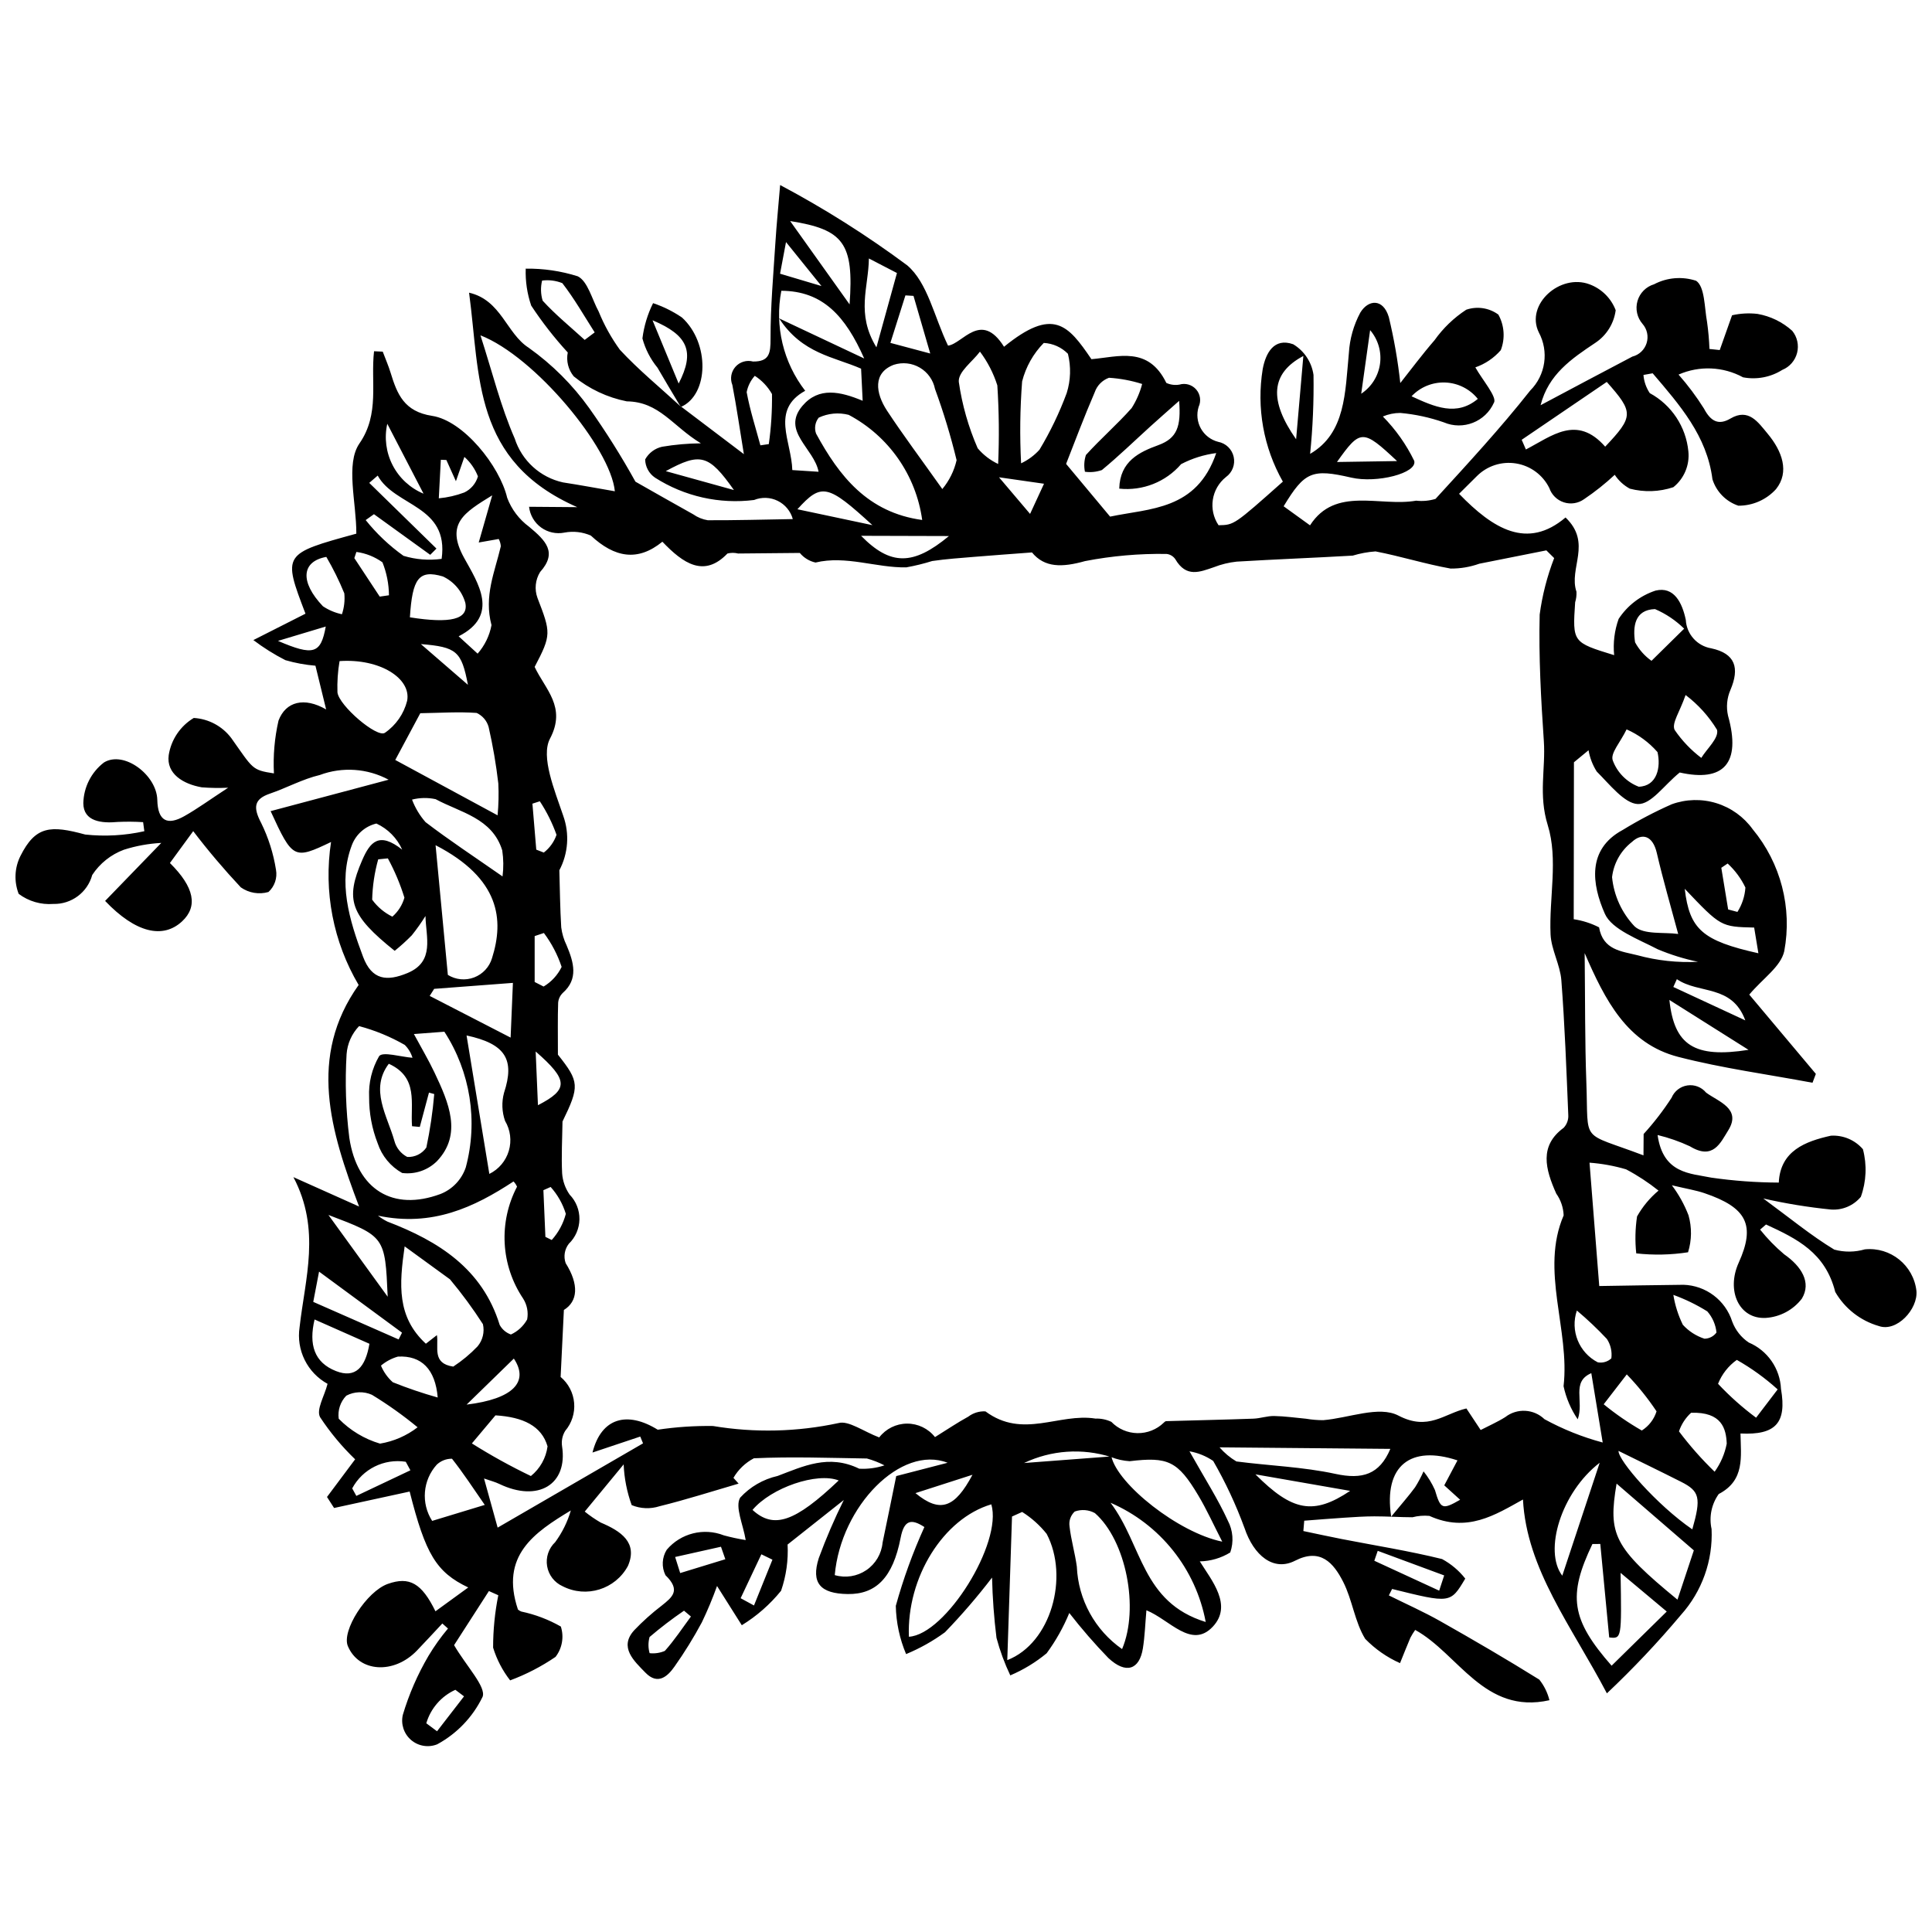 <?xml version="1.0" encoding="UTF-8"?>
<!-- Uploaded to: SVG Repo, www.svgrepo.com, Generator: SVG Repo Mixer Tools -->
<svg width="800px" height="800px" version="1.1" viewBox="144 144 512 512" xmlns="http://www.w3.org/2000/svg">
 <defs>
  <clipPath id="a">
   <path d="m148.09 193h503.81v414h-503.81z"/>
  </clipPath>
 </defs>
 <g clip-path="url(#a)">
  <path d="m324.55 251.79c5.336 4.043 10.676 8.086 16.582 12.562-1.121-6.812-1.945-12.598-3.055-18.355-0.656-1.625-0.336-3.477 0.82-4.789 1.16-1.309 2.961-1.852 4.652-1.402 4.375 0.055 4.66-2.246 4.652-6.019-0.02-8.543 0.75-17.027 1.289-25.52 0.309-4.879 0.797-9.73 1.254-15.234h-0.004c11.746 6.238 23.004 13.352 33.68 21.285 5.43 4.621 7.121 13.602 10.816 21.277 3.836-0.438 8.75-9.414 14.84 0.301 13.02-10.586 16.969-5.828 23.16 3.293 7.18-0.621 15.074-3.516 19.855 6.293l-0.004-0.004c1.082 0.496 2.289 0.652 3.461 0.449 1.613-0.484 3.359 0.027 4.461 1.301 1.102 1.273 1.352 3.078 0.637 4.602-0.594 1.914-0.375 3.984 0.598 5.731 0.973 1.75 2.621 3.019 4.559 3.523 2.051 0.375 3.676 1.941 4.133 3.973 0.453 2.035-0.348 4.144-2.039 5.359-3.887 3.098-4.742 8.656-1.969 12.777 4.125-0.07 4.125-0.07 17.043-11.555-5.133-9.047-7.016-19.574-5.34-29.84 0.797-4.242 3-8.375 8.078-6.566 2.93 1.758 4.91 4.75 5.383 8.133 0.105 6.984-0.191 13.965-0.898 20.914 9.422-5.465 9.27-16.281 10.27-26.707 0.219-3.746 1.25-7.402 3.019-10.711 2.102-3.481 6.031-3.856 7.555 1.141v-0.004c1.391 5.766 2.41 11.617 3.051 17.512 2.789-3.516 5.789-7.559 9.078-11.352 2.269-3.195 5.121-5.938 8.402-8.078 2.879-0.984 6.055-0.504 8.512 1.293 1.598 2.894 1.832 6.344 0.641 9.426-1.812 2.082-4.137 3.656-6.742 4.559 1.828 3.285 5.824 7.887 4.93 9.348-2.258 5.078-8.176 7.406-13.285 5.223-3.731-1.305-7.606-2.141-11.539-2.492-1.586 0-3.156 0.32-4.617 0.941 3.394 3.438 6.199 7.406 8.312 11.75 0.887 3.273-9.938 6.004-16.695 4.445-10.375-2.398-12.355-1.582-17.91 7.598l6.992 5.051c6.711-10.438 18.52-4.844 28.121-6.535l-0.004-0.004c1.727 0.199 3.477 0.039 5.141-0.469 8.582-9.387 17.234-18.746 25.102-28.723 4.082-4.082 4.996-10.355 2.254-15.434-3.57-7.356 5.621-15.637 13.453-12.711 3.195 1.184 5.723 3.688 6.938 6.867-0.461 3.523-2.426 6.676-5.391 8.641-6.359 4.242-12.438 8.387-14.512 16.531 8.258-4.379 16.254-8.668 24.305-12.875v-0.004c1.801-0.445 3.238-1.801 3.793-3.57 0.555-1.773 0.145-3.703-1.078-5.098-1.449-1.672-1.953-3.961-1.336-6.082 0.617-2.121 2.269-3.785 4.387-4.418 3.438-1.812 7.465-2.144 11.156-0.926 2.324 1.586 2.18 7.094 2.887 10.895 0.336 2.379 0.547 4.773 0.641 7.172l2.723 0.289 3.262-9.215c2.215-0.504 4.5-0.629 6.754-0.363 3.422 0.598 6.606 2.148 9.188 4.473 1.336 1.633 1.816 3.801 1.297 5.848-0.52 2.043-1.977 3.723-3.93 4.519-3.09 1.945-6.805 2.648-10.391 1.965-5.281-2.875-11.594-3.141-17.098-0.723 2.481 2.809 4.731 5.816 6.727 8.992 1.875 3.566 3.996 4.445 7.035 2.652 4.824-2.84 7.328 0.996 9.852 4.023 3.848 4.617 5.856 10.133 2.223 14.676v0.004c-2.555 2.816-6.188 4.418-9.992 4.398-3.273-1.102-5.82-3.699-6.859-6.996-1.457-11.516-8.684-19.699-15.844-28.094l-2.441 0.438v0.004c0.137 1.723 0.715 3.379 1.676 4.816 5.762 3.121 9.598 8.906 10.227 15.43 0.375 3.637-1.125 7.211-3.977 9.496-3.727 1.25-7.734 1.383-11.539 0.391-1.617-0.875-2.988-2.137-3.996-3.676-2.539 2.367-5.262 4.531-8.141 6.469-1.551 1.105-3.527 1.414-5.34 0.832-1.809-0.582-3.238-1.988-3.856-3.785-1.707-3.469-4.988-5.898-8.805-6.519-3.816-0.625-7.695 0.633-10.422 3.379-1.812 1.82-3.644 3.621-4.691 4.66 9.066 9.352 18.082 14.855 28.215 6.277 7.117 6.809 0.773 13.426 2.894 19.676 0.051 0.945-0.066 1.891-0.348 2.797-0.707 10.621-0.699 10.621 10.336 14.012-0.316-3.25 0.086-6.531 1.188-9.605 2.316-3.539 5.766-6.184 9.785-7.504 4.871-1.172 7.051 3.164 8.016 7.762 0.203 3.785 3.016 6.922 6.754 7.539 6.375 1.371 7.555 5.191 5.074 11.027-0.934 2.144-1.156 4.531-0.641 6.812 3.566 12.715-1.23 17.668-12.801 15.066-4.258 3.457-7.555 8.492-11.109 8.359-3.527-0.129-7.512-5.262-10.875-8.609v0.004c-1.094-1.723-1.832-3.644-2.176-5.652l-3.871 3.188c-0.02 14.223-0.039 28.445-0.059 41.594 2.34 0.348 4.609 1.074 6.719 2.152 1.047 6.035 5.945 6.336 10.133 7.383 5.231 1.43 10.66 2.019 16.078 1.746-3.656-0.766-7.231-1.875-10.676-3.32-5.043-2.644-12.148-5.223-13.996-9.395-3.461-7.816-4.773-17.066 4.656-22.184v0.004c4.199-2.574 8.562-4.867 13.07-6.856 3.805-1.379 7.961-1.477 11.828-0.285 3.871 1.195 7.246 3.621 9.613 6.906 7.457 8.996 10.523 20.848 8.367 32.332-0.941 4.121-5.594 7.129-9.27 11.496 5.008 5.961 11.328 13.484 17.648 21.008l-0.887 2.348c-11.859-2.227-23.836-3.828-35.551-6.844-13.582-3.496-19.41-15.016-24.832-27.512 0.145 12.285 0.043 23.328 0.453 34.398 0.609 16.336-1.805 12.766 15.137 19.203l0.039-5.652-0.004-0.004c2.731-2.996 5.207-6.211 7.41-9.613 0.727-1.746 2.312-2.984 4.184-3.266 1.867-0.281 3.75 0.438 4.957 1.895 3.199 2.394 9.473 4.219 5.883 9.996-2.09 3.359-4.031 7.984-10.172 4.238-2.746-1.277-5.613-2.277-8.559-2.988 1.453 10.316 8.73 10.152 14.254 11.297 5.918 0.852 11.887 1.289 17.863 1.309 0.398-8.441 7.074-10.93 13.809-12.426 3.234-0.195 6.371 1.129 8.488 3.582 1.102 4.164 0.91 8.566-0.551 12.621-1.941 2.336-4.894 3.59-7.926 3.363-6.031-0.605-12.02-1.586-17.93-2.93 7.09 5.215 12.695 9.844 18.824 13.555l-0.004-0.004c2.66 0.727 5.465 0.699 8.105-0.07 6.812-0.688 12.906 4.238 13.668 11.039 0.418 4.805-5.211 10.977-9.984 9.281-4.867-1.406-9-4.644-11.535-9.027-2.629-10.449-10.172-14.109-18.344-17.879l-1.566 1.355c1.902 2.383 4.035 4.574 6.367 6.539 4.598 3.199 7.277 7.469 4.699 11.75-2.301 3.008-5.793 4.871-9.574 5.113-7.07 0.375-10.523-7.207-7.168-14.625 4.488-9.926 2.219-14.605-9.074-18.434-2.277-0.773-4.66-1.145-8.637-2.09 1.832 2.434 3.316 5.109 4.41 7.949 0.914 3.211 0.871 6.617-0.121 9.805-4.543 0.703-9.156 0.801-13.727 0.293-0.348-3.258-0.277-6.547 0.211-9.789 1.469-2.609 3.398-4.93 5.691-6.848-2.68-2.144-5.559-4.031-8.598-5.637-3.156-0.93-6.406-1.52-9.688-1.762 0.859 10.879 1.742 22.078 2.578 32.688 7.68-0.117 14.98-0.254 22.289-0.328l-0.004-0.004c5.953 0.168 11.148 4.078 12.953 9.754 0.844 2.258 2.375 4.199 4.375 5.543 4.984 2.113 8.312 6.902 8.551 12.312 1.562 9.008-1.406 12.262-10.734 11.805 0.102 6.113 1.23 12.41-5.766 16.039h0.004c-1.922 2.684-2.609 6.059-1.898 9.281 0.383 8.348-2.527 16.512-8.102 22.738-6.141 7.309-12.699 14.258-19.641 20.805-9.418-17.926-21.262-32.883-22.242-51.371-7.457 4.144-14.785 8.855-24.797 4.344h-0.004c-1.5-0.141-3.016-0.02-4.477 0.359-3.359-0.008-6.742-0.242-10.102-0.238-2.656 0.004-5.301 0.184-7.941 0.355-3.555 0.23-7.098 0.527-10.645 0.797l-0.234 2.742c3.41 0.711 6.816 1.465 10.234 2.129 8.855 1.723 17.766 3.133 26.543 5.297v0.004c2.375 1.289 4.461 3.047 6.129 5.172-3.918 6.586-3.918 6.586-19.387 2.746l-0.859 1.711c4.562 2.266 9.227 4.336 13.66 6.844 8.824 4.988 17.59 10.102 26.203 15.465h0.004c1.277 1.605 2.195 3.473 2.688 5.465-17.289 3.871-24.094-12.305-35.578-18.629v0.004c-0.473 0.664-0.902 1.363-1.281 2.086-0.945 2.223-1.828 4.473-2.738 6.711-3.461-1.535-6.594-3.723-9.234-6.438-2.793-4.574-3.375-10.273-5.828-15.098-2.57-5.055-6.047-9.043-12.762-5.602-5.691 2.914-10.957-1.348-13.41-8.734h-0.004c-2.246-6.129-5.016-12.059-8.277-17.715-1.891-1.285-4.031-2.152-6.281-2.551 4.219 7.492 7.606 12.773 10.156 18.363 1.383 2.602 1.617 5.66 0.648 8.445-2.43 1.496-5.215 2.312-8.07 2.363 3.113 5.019 8.785 11.629 3.438 17.312-5.648 6.008-11.406-1.848-17.586-4.352-0.32 3.602-0.426 6.891-0.934 10.086-0.91 5.707-4.504 6.883-9.121 2.59v0.004c-3.676-3.797-7.141-7.789-10.383-11.961-1.559 3.789-3.574 7.371-6 10.672-2.914 2.41-6.16 4.383-9.637 5.859-1.52-3.195-2.742-6.523-3.656-9.941-0.66-5.305-1.051-10.637-1.176-15.977-3.875 5.062-8.039 9.902-12.473 14.488-3.191 2.336-6.652 4.277-10.309 5.789-1.711-4.047-2.637-8.387-2.727-12.781 1.98-7.148 4.512-14.137 7.578-20.891-3.496-2.281-5.383-1.879-6.297 2.856-2.043 10.555-6.535 15.012-14.027 14.902-7.238-0.102-9.773-2.906-7.66-9.531 1.93-5.246 4.144-10.387 6.629-15.391l-14.898 11.801c0.215 4.156-0.371 8.316-1.727 12.254-2.926 3.613-6.449 6.703-10.41 9.133-2.039-3.231-4.078-6.457-6.562-10.395-1.172 3.269-2.512 6.477-4.012 9.605-2.18 4.07-4.606 7.996-7.269 11.762-1.777 2.531-4.383 4.996-7.68 1.613-3.043-3.125-7.094-6.758-2.992-11.25v-0.004c2.258-2.363 4.695-4.547 7.293-6.531 2.82-2.25 5.129-4.055 0.992-8.059-1.07-2.156-0.941-4.711 0.344-6.75 3.711-4.371 9.793-5.898 15.133-3.805 1.906 0.516 3.836 0.934 5.789 1.246-0.68-4.141-2.883-8.789-1.477-11.234 2.644-2.883 6.106-4.891 9.922-5.754 6.789-2.562 13.539-5.875 21.637-1.926h0.004c2.262 0.125 4.531-0.176 6.684-0.887-1.484-0.766-3.043-1.375-4.652-1.816-9.996-0.152-20.027-0.52-29.945-0.059h-0.004c-2.258 1.184-4.137 2.984-5.418 5.188l1.367 1.527c-6.977 2.035-13.887 4.254-20.961 5.996h0.004c-2.418 0.777-5.031 0.672-7.379-0.297-1.254-3.469-1.973-7.109-2.129-10.797-3.566 4.324-6.789 8.234-10.312 12.508 1.336 1.082 2.754 2.055 4.242 2.914 5.344 2.262 9.883 5.277 7.211 11.484-3.34 6.215-11.043 8.609-17.32 5.383-2.168-0.977-3.707-2.969-4.102-5.312-0.395-2.344 0.406-4.731 2.137-6.363 1.863-2.535 3.269-5.379 4.148-8.402-9.652 5.828-18.828 11.957-14.012 26.262 0.266 0.219 0.562 0.398 0.883 0.523 3.68 0.777 7.215 2.117 10.48 3.977 0.887 2.746 0.359 5.754-1.402 8.039-3.746 2.555-7.785 4.644-12.035 6.227-2.019-2.594-3.547-5.535-4.512-8.676-0.004-4.664 0.457-9.312 1.375-13.883l-2.488-1.113c-3.402 5.285-6.805 10.566-9.23 14.336 3.25 5.574 8.594 11.105 7.547 13.715h-0.004c-2.594 5.344-6.797 9.738-12.02 12.566-2.34 0.934-5.008 0.492-6.918-1.148-1.914-1.641-2.758-4.207-2.188-6.66 1.633-5.477 3.918-10.73 6.816-15.656 1.523-2.539 3.246-4.957 5.152-7.223l-1.496-1.332c-2.231 2.383-4.441 4.785-6.699 7.141-6.133 6.402-15.387 5.816-18.336-1.137-1.727-4.066 4.977-14.516 10.59-16.5 5.703-2.019 8.961-0.219 12.621 7.262l8.688-6.316c-8.488-4.043-11.32-8.824-15.527-25.418l-20.027 4.356-1.875-2.918c2.613-3.5 5.227-6.996 7.453-9.977v-0.004c-3.5-3.367-6.617-7.113-9.289-11.168-1.07-2.019 1.133-5.508 1.984-8.836h-0.004c-2.617-1.441-4.734-3.648-6.059-6.328-1.328-2.68-1.797-5.703-1.352-8.66 1.445-12.914 5.711-25.867-1.637-39.789l17.402 7.789c-7.59-20.02-13.625-39.688-0.113-58.715v0.004c-6.738-11.406-9.324-24.793-7.312-37.891-9.816 4.699-10.176 4.547-16.016-8.18 10.531-2.805 20.898-5.566 31.273-8.328-5.617-3.016-12.258-3.473-18.234-1.25-4.586 1.09-8.758 3.41-13.219 4.938-4.242 1.449-4.481 3.644-2.344 7.738h0.004c1.934 3.926 3.266 8.121 3.945 12.449 0.391 2.172-0.363 4.394-1.992 5.883-2.504 0.723-5.195 0.27-7.328-1.227-4.453-4.75-8.664-9.723-12.617-14.898-1.484 2.027-3.852 5.269-6.172 8.445 6.508 6.434 7.445 11.531 3.223 15.461-5.047 4.695-12.27 3.113-20.398-5.414 4.75-4.906 9.551-9.863 14.887-15.375l-0.004 0.004c-3.367 0.176-6.695 0.781-9.906 1.805-3.438 1.277-6.375 3.621-8.391 6.688-1.254 4.625-5.508 7.793-10.297 7.676-3.289 0.258-6.559-0.691-9.195-2.672-1.266-3.258-1.102-6.898 0.461-10.027 4-7.988 7.988-8.199 17.18-5.691 5.234 0.562 10.523 0.266 15.66-0.883l-0.324-2.402c-2.227-0.137-4.461-0.156-6.691-0.055-4.246 0.402-9.141-0.062-9.156-4.981v0.004c0.098-4.234 2.106-8.199 5.469-10.781 5.293-3.231 13.984 3.312 14.137 9.906 0.133 5.691 2.723 6.816 7.156 4.32 3.438-1.934 6.621-4.269 11.625-7.543v0.004c-2.332 0.117-4.672 0.082-7-0.102-4.898-0.855-9.43-3.578-8.758-8.523 0.641-4.109 3.074-7.719 6.641-9.859 3.938 0.234 7.574 2.188 9.945 5.336 5.809 8.176 5.379 8.449 11.297 9.355l0.004 0.004c-0.242-4.699 0.164-9.41 1.215-14 1.922-5.074 6.828-6.293 12.621-2.953l-2.836-11.59h-0.004c-2.699-0.223-5.371-0.715-7.973-1.473-2.973-1.52-5.809-3.301-8.473-5.32l13.809-6.992c-6.047-15.852-6.047-15.852 13.477-21.207 0.039-8.25-2.926-18.48 0.836-23.922 5.418-7.836 2.918-16.266 3.859-24.422l2.305 0.109c0.707 1.883 1.52 3.746 2.106 5.656 1.715 5.602 3.562 10.23 10.988 11.363 8.289 1.266 17.879 13.25 19.883 21.699h-0.004c1.152 3.074 3.176 5.746 5.82 7.691 4.426 3.691 7.562 6.801 2.91 11.988-1.277 2.062-1.531 4.598-0.695 6.875 3.547 9.203 3.723 9.758-0.754 18.277 2.828 5.992 8.484 10.629 4.074 18.996-2.523 4.785 1.234 13.734 3.512 20.473v0.004c1.691 4.738 1.316 9.969-1.039 14.418 0.145 5.043 0.191 10.082 0.5 15.133 0.211 1.648 0.688 3.25 1.418 4.746 1.938 4.578 3.144 8.945-0.973 12.594-0.738 0.695-1.188 1.641-1.262 2.652-0.137 4.008-0.062 8.043-0.062 13.734 5.719 7.188 5.762 8.379 1.215 17.727-0.062 4.574-0.324 9.145-0.098 13.73 0.145 2.023 0.832 3.969 1.984 5.633 1.707 1.754 2.641 4.113 2.602 6.562-0.039 2.445-1.051 4.773-2.812 6.469-1.133 1.461-1.449 3.394-0.836 5.137 3.59 5.707 3.219 10.148-0.473 12.406-0.309 6.344-0.547 11.234-0.863 17.758l0.004-0.004c2.059 1.727 3.348 4.203 3.578 6.883 0.227 2.68-0.621 5.34-2.359 7.394-0.75 1.211-1.047 2.644-0.848 4.051 1.594 10.16-6.328 14.977-16.629 10.02-1.129-0.543-2.356-0.848-4.043-1.441 1.145 4.133 2.223 8.02 3.606 13.02 13.035-7.555 25.785-14.945 38.531-22.332l-0.738-1.801-12.656 4.234c2.34-9.266 9.223-11.035 17.285-6.051v0.004c4.848-0.723 9.742-1.051 14.641-0.984 11.043 1.844 22.336 1.578 33.285-0.781 2.648-0.73 6.648 2.25 10.773 3.809h-0.004c1.762-2.293 4.481-3.644 7.371-3.66s5.625 1.301 7.414 3.574c3.293-2.047 5.977-3.867 8.824-5.422 1.301-0.988 2.914-1.484 4.547-1.395 9.938 7.391 19.461 0.371 29.156 1.91 1.449-0.051 2.891 0.242 4.203 0.859 1.812 1.875 4.293 2.953 6.902 2.996 2.606 0.043 5.125-0.953 6.996-2.769 0.148-0.18 0.344-0.32 0.566-0.406 7.723-0.223 15.453-0.383 23.172-0.66 1.863-0.066 3.664-0.734 5.523-0.703 2.828 0.051 5.684 0.469 8.523 0.73v0.004c1.477 0.246 2.973 0.371 4.469 0.371 6.758-0.543 14.773-3.914 19.934-1.215 7.926 4.144 12.086-0.512 18.012-1.891l3.781 5.711c2.156-1.117 4.449-2.117 6.527-3.426h-0.004c3.121-2.422 7.547-2.188 10.387 0.559 4.879 2.668 10.059 4.746 15.43 6.18l-3.019-18.379c-5.394 2.312-1.863 7.391-3.598 12.234l-0.004-0.004c-1.801-2.652-3.074-5.629-3.75-8.766 1.73-14.938-6.262-30.68 0.023-45.27-0.078-2.074-0.758-4.082-1.961-5.777-2.906-6.504-4.551-12.66 1.957-17.43 0.887-0.938 1.332-2.207 1.227-3.492-0.492-11.879-0.922-23.762-1.836-35.648-0.312-4.039-2.68-8.117-2.856-12.125-0.422-9.711 2.066-19.875-0.742-28.941-2.512-8.102-0.535-14.922-1.039-22.301-0.762-11.176-1.375-22.391-1.102-33.488l-0.004-0.004c0.684-5.129 1.977-10.16 3.844-14.988l-2.07-2.047c-5.938 1.184-11.875 2.367-17.812 3.547v0.004c-2.426 0.863-4.988 1.293-7.566 1.27-6.656-1.18-13.223-3.262-19.875-4.543v-0.004c-2.059 0.145-4.09 0.52-6.062 1.117-10.242 0.594-20.516 0.977-30.754 1.594h-0.004c-2.062 0.223-4.09 0.715-6.023 1.473-3.711 1.254-7.332 2.871-10.25-2.144-0.535-0.77-1.379-1.27-2.309-1.367-7.242-0.117-14.48 0.52-21.59 1.895-6.086 1.711-10.742 1.777-14.07-2.293-5.863 0.445-10.559 0.773-15.242 1.164-3.738 0.312-7.496 0.566-11.184 1.109v-0.004c-2.258 0.707-4.559 1.27-6.887 1.688-7.957 0.141-16-3.223-24.051-1.281h0.004c-1.633-0.355-3.102-1.254-4.164-2.543-6.578 0.062-11.473 0.113-16.371 0.152v-0.004c-0.922-0.23-1.891-0.227-2.812 0.008-6.168 6.43-11.684 2.688-17.238-3.129-6.516 5.312-12.625 4.258-18.953-1.621v-0.004c-2.195-0.965-4.629-1.242-6.984-0.797-2.168 0.441-4.418-0.047-6.207-1.348-1.785-1.301-2.941-3.297-3.188-5.492l12.766 0.102c-27.797-12.207-25.664-34.621-28.664-56.836 8.551 1.957 9.906 10.859 15.836 14.613v0.004c6.191 4.41 11.609 9.816 16.027 16.004 4.434 6.258 8.516 12.754 12.227 19.461 4.359 2.469 9.82 5.598 15.32 8.656 1.145 0.809 2.461 1.344 3.844 1.566 7.352 0.027 14.684-0.172 22.539-0.309-0.582-2.106-2.039-3.863-4-4.828-1.957-0.969-4.238-1.051-6.266-0.23-9.168 1.152-18.453-0.941-26.242-5.914-1.609-1.09-2.586-2.894-2.621-4.836 0.945-1.715 2.586-2.941 4.5-3.363 3.398-0.574 6.832-0.875 10.273-0.902-7.543-4.562-10.984-11.02-19.648-11.125-5.156-1.023-9.98-3.297-14.051-6.625-1.453-1.762-2.035-4.086-1.586-6.328-3.555-3.875-6.797-8.027-9.688-12.422-1.074-3.148-1.566-6.469-1.453-9.793 4.672-0.066 9.324 0.617 13.781 2.023 2.656 1.297 3.789 6.121 5.57 9.383h-0.004c1.457 3.574 3.34 6.957 5.602 10.082 4.93 5.32 10.613 9.977 15.984 14.91zm-64.762 246.03c0.504 3.219-1.375 7.504 4.328 8.344h-0.004c2.348-1.539 4.512-3.336 6.449-5.363 1.367-1.633 1.891-3.809 1.418-5.887-2.66-4.137-5.574-8.105-8.73-11.875-3.859-2.809-7.723-5.617-12.012-8.738-1.461 10.16-2.09 18.672 5.621 25.797zm178.73 32.141c1.633 7.371 17.793 20.23 29.387 22.594-2.328-4.535-4.109-8.496-6.332-12.227-5.461-9.172-8.066-10.309-18.199-9.094-1.695-0.105-3.367-0.477-4.945-1.105-7.606-2.414-15.844-1.844-23.047 1.586zm-184.83-111.93c2.016 3.738 3.891 6.898 5.449 10.184 3.812 8.027 7.426 16.359 0.68 23.492v-0.004c-2.43 2.426-5.844 3.586-9.25 3.148-3.066-1.719-5.379-4.527-6.481-7.867-1.523-3.894-2.289-8.043-2.266-12.227-0.18-3.793 0.738-7.559 2.641-10.848 0.922-1.312 5.75 0.184 8.852 0.41-0.391-1.289-1.094-2.457-2.051-3.406-3.801-2.18-7.867-3.856-12.102-4.984-1.941 2.023-3.109 4.66-3.312 7.453-0.441 7.398-0.199 14.824 0.73 22.18 2.078 13.738 11.559 19.523 24.137 14.867h0.004c3.172-1.242 5.629-3.828 6.719-7.059 3.289-12.246 1.227-25.312-5.676-35.953zm53.254-143.84c-1.105-11.449-21.223-35.723-35.617-41.324 3.195 9.91 5.371 18.887 9.074 27.324v-0.004c1.883 5.894 6.762 10.336 12.805 11.656 4.465 0.684 8.914 1.516 13.738 2.348zm133.67-0.699c0.18-7.316 5.391-9.715 10.379-11.535 4.981-1.82 6.019-4.977 5.492-11.727-3.324 2.953-5.461 4.816-7.559 6.719-4.289 3.894-8.449 7.93-12.918 11.621l0.004-0.004c-1.441 0.508-2.981 0.664-4.492 0.453-0.301-1.48-0.211-3.012 0.262-4.441 3.879-4.293 8.293-8.113 12.125-12.441v-0.004c1.25-1.969 2.188-4.117 2.777-6.375-2.852-0.906-5.805-1.457-8.793-1.645-1.781 0.648-3.172 2.066-3.785 3.859-2.84 6.574-5.348 13.305-7.578 18.965 4.414 5.293 8.031 9.625 11.66 13.973 10.535-2.231 22.949-1.664 28.125-16.84h-0.004c-3.25 0.422-6.398 1.414-9.301 2.93-4.07 4.727-10.199 7.152-16.398 6.492zm-196.45 192.67c0.781 0.605 1.621 1.133 2.508 1.574 13.609 5.203 25.168 12.512 29.75 27.379 0.641 1.188 1.707 2.094 2.981 2.539 1.82-0.836 3.324-2.231 4.297-3.977 0.367-1.922-0.02-3.91-1.07-5.555-2.91-4.34-4.598-9.383-4.879-14.598-0.285-5.215 0.848-10.41 3.269-15.035-0.219-0.52-0.531-0.992-0.93-1.391-10.477 6.875-21.555 12.09-35.926 9.062zm116.77-197.14c-1.172-6.207-9.953-10.766-4.293-17.453 4.34-5.129 10.094-3.812 15.977-1.359-0.152-3.133-0.293-5.949-0.418-8.512-7.215-3.16-15.602-3.938-21.715-13.316l22.539 10.621c-4.945-11.18-10.945-17.902-21.965-17.945l0.004 0.004c-1.801 9.332 0.504 18.988 6.324 26.5-9.246 5.09-3.621 13.375-3.414 21.012zm-105.55 63.988c-1.668 3.117-3.809 7.109-6.633 12.387l27.117 14.672c0.266-2.801 0.332-5.621 0.195-8.434-0.586-5.031-1.441-10.027-2.566-14.965-0.457-1.656-1.625-3.027-3.188-3.738-4.758-0.336-9.508-0.016-14.926 0.078zm133.01-51.211c-1.641-11.879-8.887-22.242-19.48-27.859-2.652-0.684-5.461-0.422-7.941 0.742-0.949 1.188-1.219 2.781-0.707 4.215 6.121 11.25 13.672 20.934 28.129 22.902zm-128.96 86.188c1.055 11.137 2.121 22.398 3.254 34.371 2.09 1.297 4.664 1.547 6.961 0.672s4.055-2.773 4.75-5.129c3.199-10.121 2.148-21.066-14.965-29.914zm125.43 209.77c9.742-0.566 24.887-24.887 21.848-35.09-12.715 3.75-22.441 19.371-21.844 35.086zm26.078 6.195c11.621-4.5 16.422-22.043 10.445-33.445v-0.004c-1.824-2.289-4.023-4.258-6.504-5.82l-2.688 1.211zm-17.215-310.35c1.844-2.219 3.141-4.84 3.785-7.652-1.551-6.394-3.461-12.699-5.727-18.879-0.477-2.367-1.938-4.418-4.019-5.641-2.086-1.227-4.59-1.5-6.891-0.762-5.57 2.106-4.898 7.461-1.793 12.176 4.199 6.379 8.801 12.52 14.645 20.758zm47.637 307.42c4.594-10.809 1.07-28.789-7.199-36.031-1.633-0.906-3.582-1.059-5.34-0.422-1.082 0.996-1.602 2.461-1.387 3.914 0.395 3.574 1.457 7.133 1.941 10.711l-0.004 0.004c0.379 8.742 4.812 16.812 11.988 21.824zm129.73 4.406c5.023-4.938 10-9.824 14.613-14.355-4.481-3.75-8.164-6.84-12.234-10.246 0.289 17.484 0.289 17.484-3.016 17.109-0.793-8.328-1.578-16.547-2.359-24.77l-2.09 0.016c-6.559 13.688-5.664 20 5.086 32.246zm17.457-17.5 4.336-13.066c-7.871-6.801-14.066-12.152-20.473-17.688-2.273 13.465-0.816 16.844 16.137 30.754zm-331.79-181.18c-1.105 1.77-2.312 3.477-3.617 5.109-1.434 1.461-2.949 2.84-4.547 4.121-11.832-9.477-13.137-13.555-8.621-23.996 2.125-4.914 4.5-7.644 10.617-2.812v0.004c-1.363-3.062-3.793-5.523-6.84-6.93-2.981 0.711-5.414 2.852-6.5 5.723-3.723 9.766-0.719 19.777 2.965 29.586 2.344 6.234 6.363 6.566 11.789 4.309 7.297-3.039 4.852-9.566 4.754-15.113zm331.98 4.766c-1.977-7.402-4.035-14.402-5.664-21.461-1.082-4.688-3.961-5.406-6.621-2.902v-0.004c-2.918 2.277-4.805 5.625-5.242 9.301 0.48 4.894 2.582 9.488 5.973 13.051 2.41 2.277 7.805 1.484 11.555 2.012zm-174.14-124.73c1.848-0.867 3.504-2.09 4.875-3.606 2.871-4.766 5.285-9.793 7.215-15.012 1.062-3.375 1.176-6.977 0.324-10.41-1.699-1.727-3.984-2.754-6.402-2.875-2.781 2.832-4.762 6.356-5.738 10.203-0.555 7.219-0.645 14.469-0.273 21.699zm-180.61 52.414c-0.469 2.734-0.656 5.512-0.559 8.285 0.402 3.523 10.504 12.145 12.57 10.719v0.004c2.926-2.016 5.023-5.023 5.894-8.469 1.16-5.922-7.184-11.277-17.906-10.539zm131.23 242.22c2.848 0.836 5.918 0.352 8.371-1.316 2.453-1.664 4.031-4.344 4.305-7.297 1.258-5.941 2.445-11.898 3.617-17.633l13.609-3.523c-12.266-4.801-28.273 11.402-29.902 29.77zm73.086-19.172c8.465 11.184 8.219 26.363 25.223 31.598-2.629-14.074-12.082-25.918-25.223-31.598zm-29.785-275.29c0.305-6.938 0.234-13.891-0.215-20.824-1.02-3.219-2.578-6.246-4.606-8.949-1.996 2.68-5.836 5.359-5.606 8.039l0.004-0.004c0.867 6.055 2.551 11.965 5 17.57 1.488 1.766 3.336 3.188 5.422 4.168zm103.94 261.01-45.27-0.406c1.281 1.477 2.789 2.738 4.469 3.738 8.754 1.145 17.609 1.426 26.246 3.297 7.125 1.547 11.668 0.188 14.555-6.629zm-238.78-72.867c2.496-1.227 4.371-3.445 5.16-6.113 0.793-2.672 0.43-5.551-0.996-7.941-0.84-2.398-0.938-4.992-0.27-7.445 2.894-8.805 0.43-12.965-9.93-15.195zm1.625 63.984c-2.082 2.481-4.168 4.957-6.25 7.438 5.043 3.176 10.266 6.062 15.637 8.641 2.426-1.957 4.004-4.769 4.414-7.856-1.559-5.418-6.473-7.777-13.801-8.223zm-9.758-206.46 5.027 4.598h0.004c1.879-2.144 3.152-4.754 3.676-7.559-2.059-7.715 0.883-14.102 2.469-20.898-0.047-0.676-0.234-1.332-0.559-1.926l-5.297 0.93c1.16-4.059 2.125-7.426 3.578-12.5-7.504 4.629-12.418 7.531-7.465 16.543 3.633 6.606 9.543 15.211-1.434 20.812zm281.72-52.074 1.113 2.566c6.844-3.539 13.473-9.32 21.012-0.746 7.559-8 7.598-9.082 0.418-17.156-7.477 5.082-14.988 10.195-22.543 15.332zm-270.09 115.71c0.293-2.293 0.266-4.617-0.078-6.906-2.644-8.574-11.09-10.02-17.668-13.574v0.004c-2.062-0.441-4.195-0.402-6.238 0.117 0.824 2.188 2.035 4.211 3.578 5.969 6.172 4.727 12.68 9.008 20.406 14.391zm-18.098 57.676-1.395-0.387-2.434 9.098-2.055-0.188c-0.473-5.996 1.797-12.926-6.16-16.551-5.106 6.793-0.418 13.703 1.492 20.465l-0.004-0.004c0.488 1.828 1.727 3.363 3.402 4.234 2.008 0.105 3.922-0.836 5.062-2.492 0.988-4.676 1.688-9.414 2.09-14.176zm-4.414 88.309c-3.824-3.156-7.871-6.035-12.105-8.613-2.18-0.969-4.684-0.883-6.793 0.238-1.57 1.617-2.309 3.871-2.004 6.106 3.027 3.098 6.797 5.371 10.949 6.598 3.625-0.598 7.043-2.086 9.953-4.328zm-11.562-241.98-2.191 1.559v0.004c2.883 3.602 6.254 6.789 10.016 9.469 3.269 0.996 6.719 1.27 10.109 0.809 2-14.23-12.387-13.801-16.941-22.07l-2.242 1.934 17.812 17.41-1.652 1.652zm29.363 262.55c-3.141-4.547-5.746-8.516-8.684-12.242l-0.004 0.004c-1.496-0.02-2.941 0.547-4.031 1.57-3.723 4.125-4.223 10.23-1.219 14.906zm-13.41-136.76-1.184 1.871c6.504 3.352 13.004 6.699 21.445 11.047 0.254-6.016 0.438-10.453 0.609-14.5zm253.62 139.87c2.777-3.379 4.656-5.492 6.324-7.766 0.855-1.355 1.609-2.769 2.254-4.234 1.215 1.516 2.231 3.18 3.019 4.949 1.48 5.023 1.914 5.32 6.676 2.574l-4.207-3.816 3.504-6.617c-12.328-4.094-19.637 1.305-17.57 14.91zm-260.05-238.33c10.82 1.711 15.555 0.547 14.695-3.816-0.863-3.09-3.035-5.652-5.945-7.012-6.41-1.895-8.102 0.555-8.75 10.828zm339.85 241.7c2.379-8.359 1.961-10.113-2.953-12.594-5.656-2.856-11.355-5.613-16.602-8.199-0.094 2.516 10.078 14.27 19.555 20.793zm-0.324-30.895c-1.469 1.344-2.57 3.039-3.207 4.926 2.863 3.809 6.023 7.387 9.449 10.695 1.594-2.219 2.688-4.754 3.207-7.438-0.152-3.957-1.297-8.461-9.449-8.184zm22.945-6.195c-3.312-2.996-6.941-5.617-10.824-7.82-2.234 1.586-3.961 3.789-4.973 6.336 3.086 3.289 6.461 6.297 10.082 8.984zm-245.95-287.54c1.184-16.234-1.578-19.844-15.75-22.086zm-2.883 311.67c-5.731-2.246-17.883 1.91-22.84 7.809 5.625 5.144 11.238 3.223 22.84-7.809zm-124.36-36.223c-4.727-2.094-9.492-4.203-14.539-6.438-1.57 6.644-0.109 11.398 5.672 13.672 5.16 2.027 7.816-0.992 8.867-7.238zm333.16-162.82c-1.68 3.484-4.367 6.344-3.66 8.227h-0.004c1.188 3.207 3.699 5.746 6.891 6.969 4.883-0.152 5.891-5.231 4.961-9.18-2.258-2.582-5.051-4.637-8.188-6.016zm-7.129 194.35c-10.23 7.863-14.914 23.398-9.914 29.93 3.18-9.602 6.375-19.25 9.914-29.93zm-340.92-42.633c8.008 3.523 15.316 6.738 22.625 9.953l0.898-1.793-21.984-16.18zm380.37-66.789-20.977-13.223c1.262 12.035 6.633 15.48 20.977 13.219zm-38.387 93.93v-0.004c3.168 2.594 6.547 4.918 10.098 6.953 1.863-1.176 3.25-2.973 3.906-5.078-2.328-3.496-4.969-6.773-7.891-9.793-1.691 2.188-3.379 4.379-6.113 7.918zm-337.96-50.176c5.633 7.773 10.199 14.074 15.703 21.668-0.695-15.973-0.695-15.973-15.703-21.668zm359.66-137.79c-1.566 4.555-3.731 7.457-2.91 9.23h-0.004c1.941 2.844 4.332 5.356 7.078 7.434 1.527-2.5 4.699-5.246 4.172-7.434v-0.004c-2.168-3.574-5-6.707-8.336-9.227zm-0.379-17.582c-2.231-2.195-4.852-3.957-7.727-5.191-5.449 0.188-5.898 4.691-5.281 8.801 1.055 1.949 2.543 3.629 4.352 4.91zm-291.37-76.527 2.648-1.988c-2.801-4.387-5.383-8.926-8.566-13.043l0.004-0.004c-1.703-0.684-3.551-0.922-5.371-0.688-0.43 1.754-0.383 3.598 0.145 5.328 3.406 3.731 7.379 6.969 11.141 10.395zm82.754-17.723-7.438-3.856c-0.086 7.695-3.477 14.562 1.996 23.551 2.074-7.508 3.699-13.387 5.441-19.695zm227.17 173.46c-8.836-0.215-8.836-0.215-18.402-10.277 1.27 10.77 4.699 13.773 19.523 17.09zm-119.47-151.48c-8.668 4.609-9.168 11.742-1.918 22.078 0.582-6.727 1.168-13.457 1.918-22.078zm-12.703 296.38c9.754 9.777 15.363 10.91 25.105 4.383-8.926-1.559-16.434-2.867-25.105-4.379zm-246.22-243.13c-6.598 1.184-7.051 6.613-0.902 13.078 1.531 1.023 3.238 1.742 5.039 2.121 0.598-1.781 0.812-3.672 0.633-5.539-1.359-3.328-2.953-6.555-4.769-9.66zm29.52 222.77c-0.625-7.473-4.289-11.191-10.57-10.84v0.004c-1.641 0.473-3.16 1.285-4.469 2.383 0.703 1.688 1.773 3.191 3.133 4.406 3.894 1.562 7.867 2.914 11.906 4.047zm112.2-228.36c7.801 7.965 13.812 7.914 23.281 0.066zm-125.41 85.484-2.559 0.258c-0.977 3.481-1.512 7.074-1.602 10.688 1.387 1.918 3.227 3.461 5.352 4.5 1.531-1.332 2.644-3.082 3.195-5.035-1.117-3.606-2.586-7.094-4.387-10.41zm98.723-109.46 2.234-0.328h-0.004c0.621-4.391 0.902-8.824 0.844-13.262-1.105-1.953-2.668-3.613-4.559-4.828-1.094 1.219-1.84 2.715-2.152 4.328 0.863 4.727 2.371 9.398 3.637 14.09zm9.812 16.941 19.875 4.211c-11.824-10.816-13.488-11.289-19.875-4.211zm30.762-56.547-2.141-0.129c-1.324 4.191-2.652 8.387-3.981 12.586l10.559 2.816c-1.688-5.812-3.062-10.543-4.438-15.273zm149.55 27.297v0.004c-2.109-2.629-5.254-4.211-8.621-4.344-3.367-0.133-6.629 1.199-8.938 3.652 6.168 2.852 11.941 5.375 17.559 0.691zm51.82 237.45c0.441 2.746 1.289 5.414 2.512 7.918 1.555 1.707 3.527 2.981 5.723 3.695 1.266-0.012 2.449-0.621 3.195-1.641-0.211-2.078-1.062-4.035-2.438-5.602-2.836-1.77-5.852-3.234-8.992-4.371zm-73.219-220.97c-9.094-8.531-9.719-8.492-15.926 0.246 6.16-0.094 11.043-0.172 15.926-0.246zm-193.8 2.668c5.469 1.516 10.934 3.031 18.062 5.012-6.656-9.422-8.859-10.035-18.062-5.012zm241.45 222.45c-1.809 5.316 0.551 11.152 5.539 13.723 1.301 0.242 2.633-0.148 3.598-1.051 0.23-1.797-0.184-3.617-1.176-5.133-2.5-2.668-5.16-5.188-7.961-7.539zm-273.75-100.05-2.445 0.816v12.164l2.371 1.207c2.066-1.23 3.727-3.039 4.777-5.203-1.074-3.227-2.66-6.262-4.703-8.984zm-25.844-125.35-1.469-0.062-0.535 10.215c2.312-0.211 4.582-0.73 6.758-1.547 1.758-0.84 3.074-2.391 3.613-4.262-0.773-1.98-2.004-3.75-3.59-5.164l-2.246 6.441zm5.363 250.33c12.426-1.508 16.594-6.086 12.52-12.199zm118.95 23.457c6.594 5.434 10.469 3.859 15.113-4.863zm201.78-136.2-0.938 2.066c6.359 2.953 12.719 5.902 19.078 8.855-3.566-9.625-12.262-6.898-18.141-10.922zm-62.988 162.05 1.324-4.039-17.609-6.516-0.906 2.629zm-272.64-31.895-1.227-2.262c-5.75-0.91-11.445 1.918-14.191 7.051l1.094 1.996zm-6.125-277.34c-0.828 3.723-0.32 7.621 1.434 11.008 1.758 3.387 4.652 6.051 8.176 7.516-3.195-6.16-5.945-11.461-9.609-18.523zm39.324 166.35 0.605 14.234c8.156-4.195 8.086-6.644-0.605-14.234zm41.145 149.74-1.832-1.547c-3.164 2.16-6.211 4.488-9.129 6.977-0.387 1.402-0.383 2.883 0.012 4.281 1.375 0.152 2.769-0.055 4.039-0.602 2.535-2.836 4.644-6.043 6.914-9.113zm-82.469-270.29 2.445-0.352c-0.027-2.992-0.609-5.953-1.723-8.734-2.039-1.469-4.414-2.414-6.906-2.75l-0.547 1.629zm42.426 54.238-1.961 0.633 1.02 12.184 1.988 0.773v0.008c1.562-1.207 2.738-2.84 3.379-4.707-1.117-3.129-2.602-6.113-4.426-8.887zm314.79 16.492-1.684 1.137 1.812 11.039 2.457 0.652 0.004 0.004c1.234-1.945 1.961-4.164 2.113-6.461-1.148-2.402-2.746-4.562-4.703-6.367zm-313.31 98.945 1.676 0.828c1.781-1.977 3.062-4.352 3.738-6.926-0.809-2.641-2.18-5.07-4.027-7.125l-1.918 0.855c0.176 4.125 0.355 8.246 0.531 12.367zm34.379 84.836 1.34 4.258c3.988-1.223 7.977-2.441 11.965-3.664l-1.156-3.309zm-67.383-241.93 12.473 10.797c-1.711-8.902-2.977-10.023-12.473-10.797zm165.14-42.492-11.926-1.711c3.121 3.68 5.348 6.305 8.234 9.707 1.086-2.348 2.164-4.688 3.691-7.996zm84.059-23.855c2.715-1.797 4.527-4.668 4.981-7.891s-0.5-6.484-2.617-8.957c-0.699 4.973-1.395 9.945-2.363 16.848zm-237.76 345.21-2.297-1.734h-0.004c-3.731 1.695-6.543 4.934-7.699 8.867l2.844 2.121c2.387-3.086 4.769-6.168 7.156-9.254zm85.328-385.4c-0.637 3.375-1.094 5.809-1.578 8.383l10.977 3.269c-3.856-4.773-6.394-7.926-9.398-11.652zm-12.027 359.39 3.539 1.926c1.629-4.047 3.262-8.09 4.891-12.137l-2.934-1.426c-1.832 3.883-3.664 7.762-5.496 11.637zm-122.61-253.7c9.434 4.051 11.348 3.434 12.664-3.805z"/>
 </g>
 <path d="m324.26 251.6c-2.012-3.383-4.059-6.75-6.019-10.156-1.863-2.273-3.227-4.918-3.992-7.758 0.41-3.25 1.363-6.414 2.824-9.348 2.719 0.91 5.297 2.195 7.664 3.812 7.394 6.754 7.109 20.34-0.184 23.645zm-0.41-5.961c4.348-8.43 2.523-12.793-6.922-16.758 2.707 6.551 4.812 11.652 6.922 16.758z"/>
</svg>